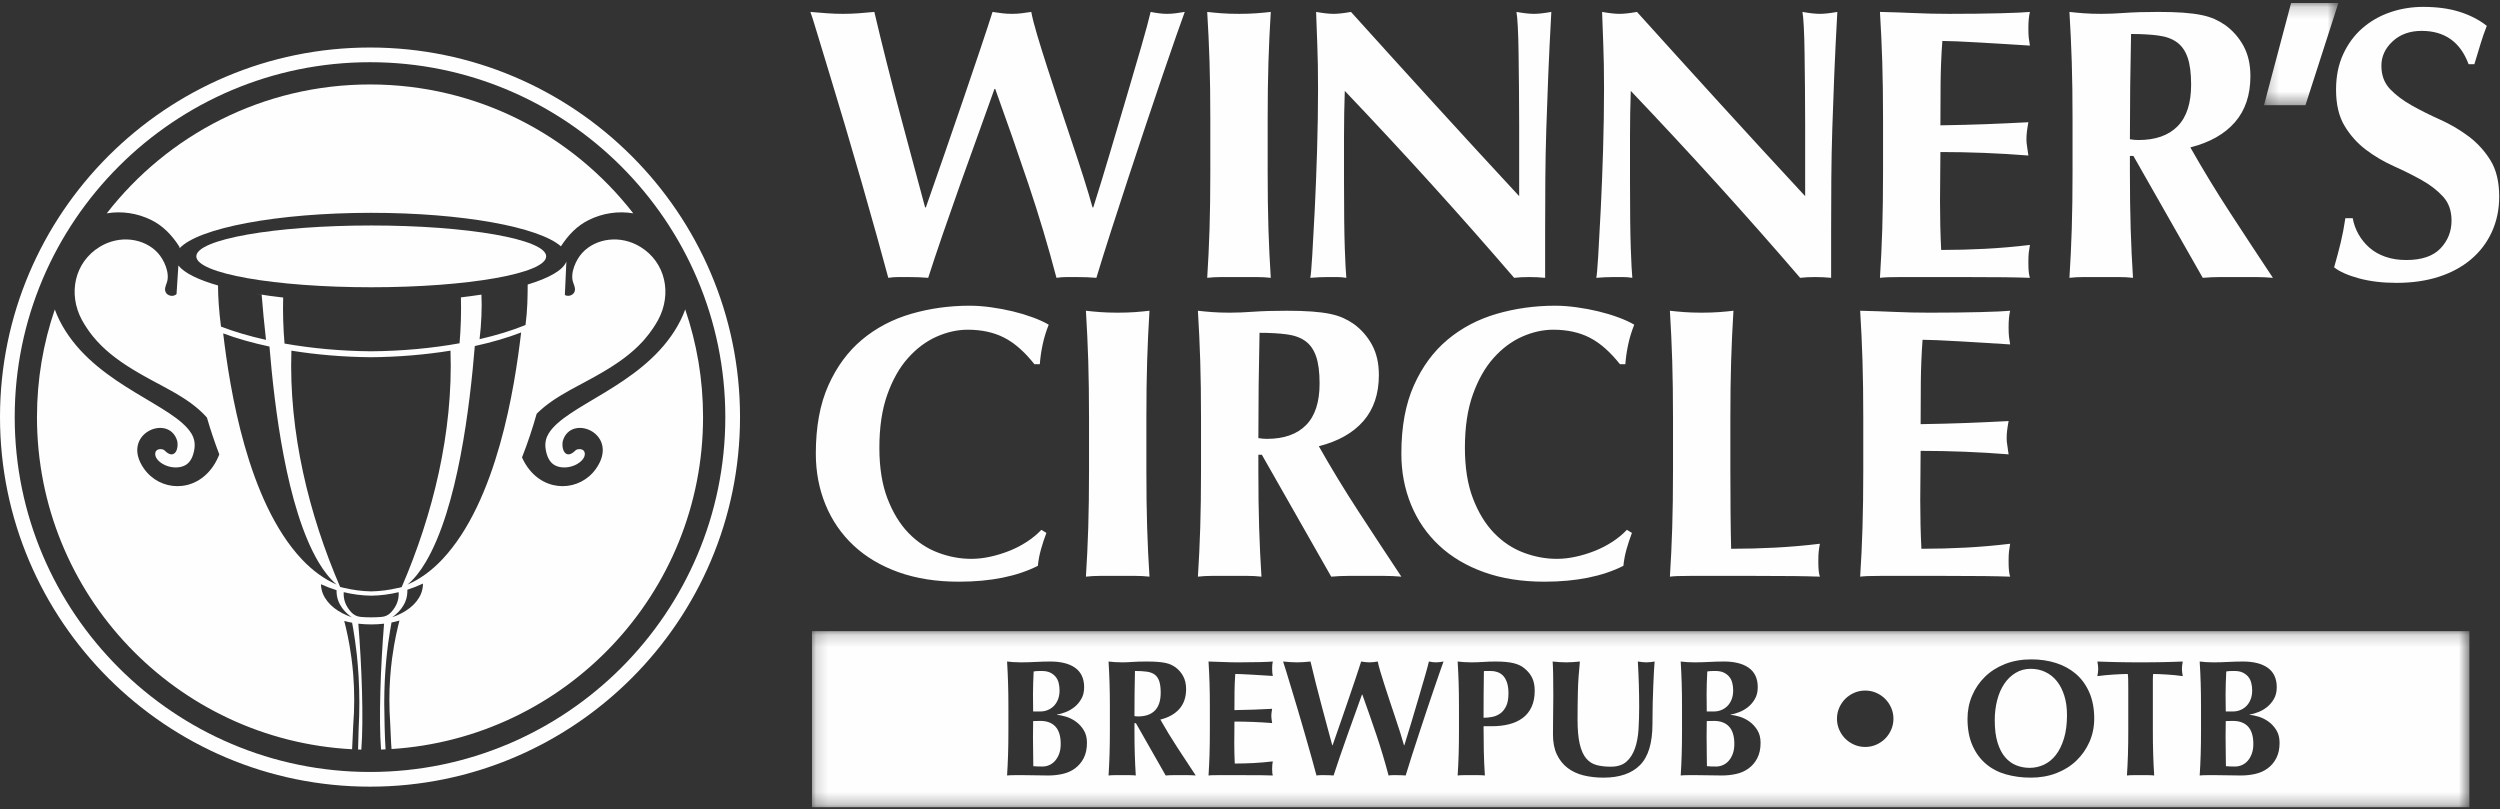 <svg xmlns="http://www.w3.org/2000/svg" xmlns:xlink="http://www.w3.org/1999/xlink" width="207" height="67" viewBox="0 0 207 67">
  <rect x="0" y="0" width="207" height="67" fill="#333333" stroke="none"/>
  <defs>
    <polygon id="white-on-blue-a" points=".15 .173 137.384 .173 137.384 14.75 .15 14.75"/>
    <polygon id="white-on-blue-c" points=".231 .164 6.392 .164 6.392 8.625 .231 8.625"/>
  </defs>
  <g fill="none" fill-rule="evenodd">
    <path fill="#FEFEFE" d="M29.828 25.027C29.692 25.026 29.558 25.023 29.424 25.02 29.558 25.023 29.692 25.026 29.828 25.027M30.731 25.034C30.668 25.034 30.606 25.033 30.544 25.033 30.597 25.033 30.651 25.034 30.705 25.034L30.724 25.034 30.731 25.034zM28.951 25.011C28.797 25.007 28.643 25.002 28.49 24.997 28.643 25.002 28.797 25.007 28.951 25.011M18.6 23.786C18.514 23.763 18.428 23.741 18.344 23.718 18.428 23.741 18.514 23.763 18.6 23.786M20.339 24.172C20.2 24.145 20.063 24.118 19.928 24.091 20.063 24.118 20.2 24.145 20.339 24.172M12.532 18.219C13.483 18.692 14.223 19.439 14.869 20.454L14.862 20.563C16.406 18.883 22.927 17.622 30.739 17.622 38.288 17.622 44.632 18.799 46.443 20.395 47.081 19.411 47.811 18.682 48.743 18.219 49.905 17.642 51.202 17.456 52.435 17.665 47.39 11.172 39.503 6.993 30.637 6.993 21.771 6.993 13.884 11.172 8.839 17.665 10.072 17.456 11.368 17.642 12.532 18.219M20.925 24.278C20.784 24.254 20.644 24.229 20.507 24.203 20.644 24.229 20.784 24.254 20.925 24.278M32.138 62.037L32.011 62.044C32.054 62.042 32.096 62.039 32.138 62.037"/>
    <path fill="#FEFEFE" d="M33.747,48.401 C34.274,47.957 34.783,47.333 35.255,46.531 C37.92,42.02 38.911,33.553 39.314,28.652 C40.725,28.343 42.02,27.965 43.15,27.528 C42.614,32.102 41.16,41.482 36.636,46.302 C35.739,47.259 34.762,47.959 33.747,48.401 M34.852,49.183 C34.465,50.085 33.575,50.726 32.472,51.108 C32.959,50.764 33.337,50.339 33.556,49.829 C33.702,49.489 33.735,49.159 33.731,48.828 C34.169,48.689 34.601,48.519 35.025,48.319 C35.018,48.604 34.976,48.889 34.852,49.183 M27.865,48.866 C27.864,49.183 27.9,49.5 28.042,49.829 C28.259,50.339 28.638,50.764 29.125,51.108 C28.022,50.726 27.133,50.085 26.746,49.183 C26.629,48.908 26.585,48.642 26.574,48.375 C26.998,48.568 27.43,48.732 27.865,48.866 M29.897,51.083 C29.564,51.059 29.288,50.922 29.065,50.673 C28.586,50.137 28.428,49.605 28.459,49.03 C29.209,49.213 29.972,49.311 30.732,49.323 L30.739,49.323 L30.746,49.323 C31.504,49.311 32.262,49.213 33.01,49.032 C33.04,49.606 32.881,50.137 32.404,50.673 C32.181,50.922 31.905,51.059 31.572,51.083 C31.014,51.127 30.454,51.127 29.897,51.083 M33.26,48.612 C33.163,48.639 33.067,48.663 32.97,48.686 L32.968,48.678 C32.232,48.857 31.483,48.952 30.734,48.967 C29.986,48.952 29.239,48.857 28.5,48.678 L28.5,48.683 C28.387,48.657 28.275,48.628 28.163,48.598 C25.582,42.613 23.9,35.796 24.128,29.034 C26.192,29.368 28.429,29.56 30.705,29.578 L30.714,29.578 L30.724,29.578 C33.001,29.56 35.237,29.368 37.302,29.034 C37.53,35.802 35.844,42.624 33.26,48.612 M22.312,28.695 C22.717,33.602 23.708,42.033 26.365,46.531 C26.839,47.333 27.346,47.957 27.874,48.401 C26.861,47.959 25.883,47.259 24.985,46.302 C20.487,41.51 19.024,32.205 18.48,27.605 C19.615,28.029 20.909,28.396 22.312,28.695 M55.842,27.418 C52.914,32.013 46.884,33.541 45.436,35.881 C45.223,36.227 45.096,36.653 45.18,37.188 C45.278,37.812 45.504,38.222 45.822,38.449 C46.438,38.89 47.591,38.75 48.196,38.1 C48.549,37.723 48.503,37.202 47.998,37.189 C47.85,37.184 47.718,37.222 47.629,37.313 C46.872,38.077 46.451,37.272 46.602,36.507 C47.283,34.187 51.378,35.922 49.352,38.806 C48.036,40.68 45.193,40.842 43.666,38.66 C43.667,38.662 43.667,38.664 43.668,38.666 C43.662,38.657 43.656,38.647 43.65,38.638 C43.617,38.59 43.585,38.541 43.554,38.491 C43.53,38.455 43.507,38.419 43.484,38.381 C43.458,38.336 43.432,38.288 43.405,38.241 C43.381,38.197 43.357,38.154 43.334,38.109 C43.31,38.062 43.288,38.014 43.265,37.966 C43.251,37.936 43.236,37.907 43.222,37.877 C43.701,36.666 44.101,35.444 44.436,34.26 C44.458,34.239 44.48,34.218 44.502,34.196 C44.534,34.166 44.565,34.135 44.596,34.105 C44.643,34.061 44.691,34.018 44.739,33.974 C44.772,33.944 44.806,33.914 44.84,33.884 C44.887,33.843 44.934,33.803 44.982,33.763 C45.019,33.733 45.056,33.702 45.093,33.671 C45.139,33.635 45.185,33.599 45.231,33.562 C45.272,33.531 45.313,33.499 45.355,33.467 C45.397,33.435 45.441,33.404 45.484,33.372 C45.531,33.338 45.577,33.304 45.625,33.27 C45.662,33.244 45.701,33.218 45.739,33.191 C45.793,33.154 45.847,33.117 45.902,33.081 C45.932,33.06 45.963,33.04 45.994,33.02 C46.057,32.979 46.121,32.937 46.186,32.896 C46.205,32.884 46.224,32.873 46.243,32.861 C46.32,32.812 46.397,32.764 46.475,32.717 L46.48,32.714 C46.952,32.429 47.446,32.16 47.952,31.89 C48.109,31.806 48.266,31.722 48.423,31.638 L48.482,31.606 C48.616,31.534 48.75,31.461 48.884,31.388 C48.927,31.365 48.969,31.341 49.012,31.317 C49.122,31.257 49.231,31.197 49.34,31.136 C49.395,31.105 49.45,31.073 49.506,31.041 C49.601,30.988 49.696,30.933 49.791,30.878 C49.854,30.842 49.916,30.805 49.978,30.769 C50.064,30.718 50.15,30.666 50.235,30.614 C50.302,30.574 50.368,30.533 50.434,30.492 C50.514,30.442 50.594,30.392 50.673,30.342 C50.742,30.298 50.81,30.253 50.878,30.208 C50.952,30.159 51.027,30.11 51.1,30.06 C51.17,30.012 51.24,29.964 51.309,29.915 C51.379,29.866 51.449,29.816 51.518,29.765 C51.588,29.714 51.658,29.663 51.727,29.611 C51.793,29.56 51.858,29.509 51.923,29.458 C51.993,29.403 52.062,29.348 52.131,29.292 C52.193,29.241 52.254,29.188 52.315,29.136 C52.384,29.077 52.452,29.018 52.52,28.957 C52.578,28.905 52.634,28.851 52.691,28.798 C52.759,28.734 52.827,28.671 52.893,28.605 C52.947,28.552 52.998,28.497 53.05,28.443 C53.117,28.374 53.184,28.306 53.249,28.235 C53.297,28.182 53.342,28.127 53.388,28.074 C53.626,27.801 53.849,27.51 54.057,27.202 C54.21,26.975 54.357,26.741 54.492,26.492 C55.652,24.351 55.129,21.726 53.015,20.436 C51.363,19.43 49.342,19.721 48.222,20.926 C47.692,21.495 47.179,22.618 47.462,23.402 C47.509,23.53 47.564,23.671 47.592,23.807 C47.712,24.369 47.133,24.63 46.77,24.429 C46.811,23.505 46.854,22.581 46.896,21.657 C46.623,22.367 45.474,23.02 43.693,23.559 C43.688,24.576 43.675,25.697 43.512,26.912 C42.4,27.365 41.115,27.759 39.708,28.084 C39.856,26.878 39.92,25.408 39.862,24.393 C39.319,24.477 38.751,24.553 38.164,24.623 C38.198,25.889 38.158,27.158 38.052,28.423 C35.786,28.832 33.287,29.068 30.739,29.087 C28.241,29.069 25.79,28.841 23.559,28.446 C23.452,27.18 23.412,25.909 23.446,24.639 C23.495,24.645 23.547,24.65 23.596,24.656 C22.709,24.556 21.867,24.439 21.081,24.306 C21.273,24.338 21.467,24.37 21.665,24.401 C21.751,25.484 21.868,26.762 22.025,28.141 C20.658,27.837 19.4,27.467 18.298,27.043 C18.133,25.765 18.054,24.604 18.052,23.638 C18.072,23.643 18.093,23.649 18.112,23.654 C16.432,23.179 15.258,22.607 14.77,21.981 L14.617,24.346 C14.279,24.686 13.548,24.432 13.682,23.807 C13.711,23.671 13.766,23.53 13.812,23.402 C14.095,22.618 13.581,21.495 13.053,20.926 C11.932,19.721 9.911,19.43 8.261,20.436 C6.146,21.726 5.623,24.351 6.782,26.492 C6.928,26.761 7.087,27.013 7.254,27.257 C7.315,27.346 7.376,27.434 7.44,27.52 C7.521,27.63 7.604,27.74 7.69,27.845 C7.746,27.915 7.805,27.981 7.864,28.048 C7.918,28.111 7.971,28.175 8.027,28.237 C8.088,28.304 8.151,28.368 8.214,28.433 C8.27,28.491 8.325,28.55 8.383,28.607 C8.447,28.67 8.512,28.731 8.578,28.793 C8.637,28.848 8.696,28.904 8.756,28.959 C8.822,29.018 8.889,29.075 8.956,29.133 C9.019,29.187 9.081,29.24 9.145,29.293 C9.212,29.348 9.281,29.402 9.349,29.456 C9.415,29.508 9.482,29.56 9.549,29.611 C9.617,29.663 9.686,29.714 9.755,29.764 C9.825,29.815 9.896,29.866 9.966,29.916 C10.035,29.964 10.104,30.012 10.173,30.059 C10.247,30.109 10.322,30.159 10.397,30.209 C10.465,30.253 10.533,30.298 10.601,30.342 C10.68,30.392 10.76,30.442 10.84,30.492 C10.906,30.533 10.972,30.574 11.038,30.614 C11.124,30.666 11.211,30.718 11.298,30.769 C11.359,30.806 11.421,30.842 11.482,30.878 C11.578,30.934 11.674,30.988 11.77,31.043 C11.825,31.074 11.879,31.105 11.934,31.136 C12.043,31.197 12.154,31.258 12.264,31.319 C12.306,31.342 12.348,31.365 12.39,31.388 C12.524,31.461 12.659,31.534 12.794,31.607 C12.813,31.617 12.832,31.628 12.851,31.638 C13.008,31.722 13.165,31.806 13.322,31.89 C13.925,32.212 14.511,32.533 15.063,32.88 L15.082,32.892 C15.159,32.941 15.236,32.991 15.312,33.041 C15.329,33.052 15.347,33.063 15.365,33.075 C15.433,33.12 15.5,33.166 15.566,33.213 C15.591,33.23 15.616,33.246 15.64,33.263 C15.701,33.307 15.762,33.351 15.822,33.395 C15.85,33.416 15.879,33.437 15.908,33.458 C15.964,33.501 16.02,33.544 16.075,33.588 C16.106,33.612 16.137,33.636 16.167,33.66 C16.22,33.703 16.273,33.747 16.325,33.791 C16.356,33.817 16.387,33.843 16.418,33.87 C16.469,33.914 16.519,33.959 16.568,34.004 C16.599,34.032 16.629,34.06 16.659,34.088 C16.709,34.134 16.757,34.181 16.805,34.229 C16.834,34.258 16.863,34.287 16.892,34.316 C16.94,34.365 16.986,34.415 17.033,34.465 C17.06,34.494 17.087,34.524 17.115,34.554 C17.121,34.561 17.127,34.567 17.133,34.574 C17.425,35.576 17.764,36.602 18.158,37.624 C18.129,37.697 18.1,37.769 18.069,37.839 C18.057,37.865 18.045,37.891 18.033,37.917 C18.001,37.987 17.968,38.056 17.934,38.122 C17.918,38.152 17.902,38.181 17.886,38.21 C17.853,38.272 17.819,38.333 17.784,38.392 C17.768,38.418 17.751,38.444 17.734,38.47 C17.697,38.53 17.658,38.59 17.619,38.647 C17.614,38.653 17.61,38.66 17.606,38.666 C17.607,38.665 17.607,38.663 17.608,38.662 C16.079,40.842 13.239,40.68 11.922,38.806 C9.897,35.922 13.991,34.187 14.673,36.507 C14.823,37.272 14.402,38.077 13.645,37.313 C13.555,37.222 13.425,37.184 13.276,37.189 C12.771,37.202 12.726,37.723 13.078,38.1 C13.684,38.75 14.836,38.89 15.452,38.449 C15.77,38.222 15.995,37.812 16.094,37.188 C16.178,36.653 16.051,36.227 15.838,35.881 C14.39,33.541 8.36,32.013 5.433,27.418 C5.067,26.844 4.762,26.243 4.538,25.622 C3.581,28.418 3.061,31.416 3.061,34.535 C3.061,49.25 14.614,61.269 29.154,62.038 C29.186,61.651 29.221,60.381 29.244,60.096 C29.358,58.658 29.358,57.231 29.244,55.817 C29.206,55.354 29.156,54.893 29.094,54.433 C29.05,54.109 29.001,53.785 28.945,53.462 C28.898,53.199 28.849,52.936 28.795,52.675 C28.748,52.447 28.698,52.219 28.645,51.993 C28.6,51.799 28.552,51.605 28.503,51.413 C28.715,51.472 28.933,51.522 29.154,51.561 C29.186,51.724 29.216,51.887 29.243,52.049 C29.299,52.367 29.349,52.686 29.393,53.008 C29.45,53.399 29.499,53.794 29.543,54.191 C29.608,54.802 29.659,55.422 29.694,56.045 C29.774,57.468 29.774,58.918 29.694,60.379 C29.683,60.576 29.663,61.775 29.649,62.059 C29.739,62.062 29.828,62.067 29.918,62.069 C30.115,59.55 29.955,55.184 29.669,51.641 C30.371,51.722 31.099,51.722 31.8,51.641 C31.514,55.18 31.354,59.545 31.55,62.062 C31.675,62.058 31.8,62.053 31.924,62.048 C31.861,61.151 31.819,59.189 31.816,58.302 L31.816,58.084 C31.82,56.932 31.874,55.793 31.98,54.673 C32.025,54.194 32.08,53.719 32.142,53.248 C32.191,52.888 32.246,52.53 32.306,52.176 C32.342,51.963 32.38,51.752 32.418,51.541 C32.643,51.497 32.862,51.444 33.075,51.383 C33.033,51.541 32.995,51.7 32.956,51.859 C32.898,52.101 32.844,52.342 32.793,52.584 C32.734,52.863 32.682,53.143 32.632,53.423 C32.57,53.779 32.514,54.135 32.467,54.493 C32.397,55.021 32.344,55.552 32.306,56.084 C32.218,57.321 32.218,58.569 32.306,59.823 C32.333,60.206 32.377,61.633 32.419,62.02 C46.818,61.102 58.213,49.149 58.213,34.535 C58.213,31.416 57.693,28.418 56.736,25.622 C56.512,26.243 56.207,26.844 55.842,27.418"/>
    <path fill="#FEFEFE" d="M26.465 24.903C25.844 24.864 25.239 24.817 24.65 24.763 25.239 24.817 25.844 24.864 26.465 24.903M28.093 24.984C27.93 24.978 27.766 24.971 27.604 24.964 27.766 24.971 27.93 24.978 28.093 24.984M27.259 24.947C27.087 24.939 26.916 24.93 26.746 24.92 26.916 24.93 27.087 24.939 27.259 24.947"/>
    <path fill="#FEFEFE" d="M30.637,63.919 C14.415,63.919 1.218,50.738 1.218,34.535 C1.218,18.333 14.415,5.151 30.637,5.151 C46.859,5.151 60.056,18.333 60.056,34.535 C60.056,50.738 46.859,63.919 30.637,63.919 M30.637,3.935 C13.744,3.935 0,17.662 0,34.535 C0,51.408 13.744,65.135 30.637,65.135 C47.53,65.135 61.274,51.408 61.274,34.535 C61.274,17.662 47.53,3.935 30.637,3.935"/>
    <path fill="#FEFEFE" d="M19.275 23.95C19.444 23.989 19.617 24.026 19.793 24.063 19.617 24.026 19.444 23.989 19.275 23.95M23.958 24.694C24.102 24.71 24.245 24.725 24.391 24.739 24.245 24.725 24.102 24.71 23.958 24.694M32.703 25.006C32.705 25.006 32.707 25.006 32.708 25.006 32.707 25.006 32.705 25.006 32.703 25.006M18.795 23.835C18.929 23.869 19.067 23.902 19.207 23.934 19.067 23.902 18.929 23.869 18.795 23.835M31.704 25.026C31.727 25.026 31.75 25.026 31.773 25.026 31.75 25.026 31.727 25.026 31.704 25.026M30.739 18.67C22.74 18.67 16.255 19.815 16.255 21.227 16.255 22.639 22.74 23.785 30.739 23.785 38.739 23.785 45.223 22.639 45.223 21.227 45.223 19.815 38.739 18.67 30.739 18.67M85.545 58.908L86.164 58.908C86.356 58.908 86.546 58.872 86.734 58.798 86.922 58.725 87.09 58.618 87.236 58.476 87.383 58.334 87.502 58.153 87.594 57.933 87.685 57.713 87.731 57.457 87.731 57.164 87.731 56.944 87.706 56.736 87.656 56.539 87.605 56.342 87.52 56.173 87.401 56.031 87.282 55.889 87.131 55.774 86.948 55.687 86.764 55.601 86.535 55.557 86.26 55.557 86.058 55.557 85.918 55.559 85.841 55.564 85.763 55.569 85.678 55.58 85.586 55.598 85.568 55.937 85.554 56.28 85.545 56.628 85.536 56.976 85.531 57.269 85.531 57.507 85.531 57.754 85.533 57.99 85.538 58.215 85.542 58.439 85.545 58.67 85.545 58.908M85.545 62.383C85.545 62.603 85.547 62.804 85.552 62.987 85.556 63.17 85.559 63.322 85.559 63.44 85.687 63.45 85.806 63.457 85.916 63.461 86.026 63.466 86.159 63.468 86.315 63.468 86.517 63.468 86.709 63.427 86.893 63.344 87.076 63.262 87.236 63.141 87.374 62.98 87.511 62.82 87.621 62.626 87.704 62.397 87.786 62.168 87.827 61.902 87.827 61.6 87.827 60.959 87.683 60.481 87.394 60.165 87.106 59.849 86.686 59.691 86.136 59.691 86.008 59.691 85.898 59.693 85.806 59.698 85.714 59.702 85.627 59.705 85.545 59.705 85.545 59.897 85.542 60.096 85.538 60.302 85.533 60.508 85.531 60.753 85.531 61.037 85.531 61.257 85.533 61.481 85.538 61.71 85.542 61.939 85.545 62.163 85.545 62.383M94.236 59.32C94.841 59.32 95.304 59.158 95.625 58.833 95.945 58.508 96.106 58.015 96.106 57.356 96.106 56.953 96.065 56.633 95.982 56.395 95.899 56.157 95.774 55.976 95.604 55.852 95.434 55.728 95.214 55.648 94.944 55.612 94.673 55.575 94.35 55.557 93.974 55.557 93.947 56.802 93.933 58.047 93.933 59.293 93.988 59.302 94.041 59.309 94.091 59.313 94.142 59.318 94.19 59.32 94.236 59.32M184.293 62.383C184.293 62.603 184.295 62.804 184.3 62.987 184.305 63.17 184.307 63.322 184.307 63.44 184.435 63.45 184.554 63.457 184.664 63.461 184.774 63.466 184.907 63.468 185.063 63.468 185.265 63.468 185.457 63.427 185.641 63.344 185.824 63.262 185.985 63.141 186.122 62.98 186.26 62.82 186.37 62.626 186.452 62.397 186.535 62.168 186.576 61.902 186.576 61.6 186.576 60.959 186.431 60.481 186.143 60.165 185.854 59.849 185.435 59.691 184.884 59.691 184.756 59.691 184.646 59.693 184.554 59.698 184.463 59.702 184.376 59.705 184.293 59.705 184.293 59.897 184.291 60.096 184.286 60.302 184.282 60.508 184.279 60.753 184.279 61.037 184.279 61.257 184.282 61.481 184.286 61.71 184.291 61.939 184.293 62.163 184.293 62.383M184.293 58.908L184.912 58.908C185.105 58.908 185.295 58.872 185.483 58.798 185.671 58.725 185.838 58.618 185.985 58.476 186.131 58.334 186.25 58.153 186.342 57.933 186.434 57.713 186.48 57.457 186.48 57.164 186.48 56.944 186.455 56.736 186.404 56.539 186.353 56.342 186.269 56.173 186.15 56.031 186.03 55.889 185.879 55.774 185.696 55.687 185.512 55.601 185.283 55.557 185.008 55.557 184.807 55.557 184.667 55.559 184.589 55.564 184.511 55.569 184.426 55.58 184.334 55.598 184.316 55.937 184.302 56.28 184.293 56.628 184.284 56.976 184.279 57.269 184.279 57.507 184.279 57.754 184.282 57.99 184.286 58.215 184.291 58.439 184.293 58.67 184.293 58.908M124.214 59.08C124.415 58.938 124.58 58.734 124.709 58.469 124.837 58.203 124.901 57.85 124.901 57.411 124.901 57.063 124.862 56.77 124.784 56.532 124.706 56.294 124.601 56.104 124.468 55.962 124.335 55.82 124.179 55.717 124.001 55.653 123.822 55.589 123.636 55.557 123.444 55.557L123.127 55.557 122.99 55.557C122.944 55.557 122.903 55.561 122.866 55.57 122.857 56.23 122.85 56.878 122.845 57.514 122.841 58.15 122.839 58.789 122.839 59.43 123.068 59.43 123.304 59.407 123.547 59.361 123.79 59.315 124.012 59.222 124.214 59.08M141.32 58.908L141.939 58.908C142.132 58.908 142.322 58.872 142.51 58.798 142.698 58.725 142.865 58.618 143.012 58.476 143.159 58.334 143.277 58.153 143.37 57.933 143.461 57.713 143.507 57.457 143.507 57.164 143.507 56.944 143.482 56.736 143.431 56.539 143.381 56.342 143.296 56.173 143.177 56.031 143.057 55.889 142.906 55.774 142.723 55.687 142.54 55.601 142.311 55.557 142.035 55.557 141.834 55.557 141.694 55.559 141.616 55.564 141.538 55.569 141.453 55.58 141.362 55.598 141.343 55.937 141.329 56.28 141.32 56.628 141.311 56.976 141.307 57.269 141.307 57.507 141.307 57.754 141.309 57.99 141.314 58.215 141.318 58.439 141.32 58.67 141.32 58.908M166.032 62.706C166.297 63.013 166.604 63.234 166.953 63.372 167.301 63.509 167.668 63.578 168.053 63.578 168.466 63.578 168.86 63.491 169.236 63.317 169.611 63.143 169.939 62.877 170.219 62.52 170.498 62.163 170.723 61.71 170.893 61.16 171.062 60.611 171.147 59.961 171.147 59.21 171.147 58.615 171.074 58.082 170.927 57.61 170.78 57.138 170.576 56.738 170.315 56.408 170.054 56.079 169.738 55.825 169.366 55.646 168.995 55.467 168.589 55.378 168.149 55.378 167.682 55.378 167.262 55.49 166.891 55.715 166.52 55.939 166.206 56.243 165.949 56.628 165.692 57.013 165.497 57.464 165.365 57.981 165.232 58.498 165.165 59.05 165.165 59.636 165.165 60.369 165.243 60.987 165.399 61.49 165.555 61.994 165.766 62.399 166.032 62.706M141.32 62.383C141.32 62.603 141.323 62.804 141.327 62.987 141.332 63.17 141.334 63.322 141.334 63.44 141.462 63.45 141.582 63.457 141.692 63.461 141.802 63.466 141.935 63.468 142.091 63.468 142.292 63.468 142.485 63.427 142.668 63.344 142.851 63.262 143.012 63.141 143.15 62.98 143.287 62.82 143.397 62.626 143.479 62.397 143.562 62.168 143.603 61.902 143.603 61.6 143.603 60.959 143.459 60.481 143.17 60.165 142.881 59.849 142.462 59.691 141.912 59.691 141.783 59.691 141.673 59.693 141.582 59.698 141.49 59.702 141.403 59.705 141.32 59.705 141.32 59.897 141.318 60.096 141.314 60.302 141.309 60.508 141.307 60.753 141.307 61.037 141.307 61.257 141.309 61.481 141.314 61.71 141.318 61.939 141.32 62.163 141.32 62.383"/>
    <g transform="translate(67.081 52.086)">
      <mask id="white-on-blue-b" fill="#fff">
        <use xlink:href="#white-on-blue-a"/>
      </mask>
      <path fill="#FEFEFE" d="M16.387,4.467 C16.369,3.876 16.341,3.284 16.305,2.688 C16.461,2.707 16.63,2.722 16.814,2.736 C16.997,2.75 17.203,2.757 17.433,2.757 C17.826,2.757 18.239,2.745 18.67,2.722 C19.101,2.7 19.514,2.688 19.908,2.688 C20.32,2.688 20.696,2.729 21.035,2.812 C21.375,2.894 21.668,3.02 21.915,3.19 C22.163,3.359 22.353,3.579 22.486,3.849 C22.619,4.119 22.686,4.442 22.686,4.817 C22.686,5.193 22.608,5.515 22.452,5.785 C22.296,6.055 22.106,6.28 21.881,6.458 C21.656,6.637 21.414,6.777 21.152,6.877 C20.891,6.978 20.655,7.047 20.444,7.083 L20.444,7.111 C20.655,7.12 20.902,7.168 21.187,7.255 C21.471,7.342 21.741,7.477 21.998,7.66 C22.254,7.843 22.473,8.079 22.651,8.368 C22.83,8.656 22.919,9.006 22.919,9.418 C22.919,9.913 22.83,10.334 22.651,10.682 C22.473,11.03 22.234,11.314 21.936,11.533 C21.638,11.753 21.297,11.907 20.911,11.993 C20.526,12.081 20.128,12.124 19.715,12.124 C19.349,12.124 19.007,12.119 18.691,12.11 C18.374,12.101 18.042,12.097 17.694,12.097 L16.931,12.097 C16.669,12.097 16.461,12.106 16.305,12.124 C16.341,11.556 16.369,10.977 16.387,10.387 C16.406,9.796 16.415,9.121 16.415,8.361 L16.415,6.493 C16.415,5.733 16.406,5.057 16.387,4.467 Z M24.789,4.467 C24.771,3.876 24.743,3.284 24.707,2.688 C24.862,2.707 25.032,2.722 25.216,2.736 C25.399,2.75 25.605,2.757 25.834,2.757 C26.082,2.757 26.364,2.745 26.68,2.722 C26.997,2.7 27.388,2.688 27.856,2.688 C28.204,2.688 28.502,2.697 28.75,2.716 C28.997,2.734 29.21,2.762 29.389,2.798 C29.568,2.835 29.724,2.883 29.857,2.942 C29.99,3.002 30.116,3.073 30.235,3.155 C30.51,3.357 30.728,3.606 30.888,3.904 C31.048,4.201 31.129,4.556 31.129,4.968 C31.129,5.637 30.945,6.181 30.579,6.603 C30.212,7.024 29.685,7.322 28.997,7.495 C29.438,8.274 29.909,9.05 30.414,9.823 C30.918,10.597 31.422,11.364 31.926,12.124 C31.715,12.106 31.509,12.097 31.308,12.097 L30.689,12.097 L30.063,12.097 C29.857,12.097 29.648,12.106 29.438,12.124 L26.976,7.797 L26.852,7.797 L26.852,8.361 C26.852,9.121 26.861,9.796 26.88,10.387 C26.898,10.977 26.925,11.556 26.962,12.124 C26.806,12.106 26.636,12.097 26.453,12.097 L25.834,12.097 L25.216,12.097 C25.032,12.097 24.862,12.106 24.707,12.124 C24.743,11.556 24.771,10.977 24.789,10.387 C24.808,9.796 24.817,9.121 24.817,8.361 L24.817,6.493 C24.817,5.733 24.808,5.057 24.789,4.467 Z M33.068,4.467 C33.049,3.876 33.022,3.284 32.985,2.688 C33.398,2.697 33.806,2.711 34.209,2.729 C34.612,2.748 35.02,2.757 35.433,2.757 C36.111,2.757 36.714,2.75 37.241,2.736 C37.768,2.722 38.123,2.707 38.307,2.688 C38.27,2.835 38.252,3.027 38.252,3.265 C38.252,3.412 38.256,3.526 38.266,3.608 C38.274,3.691 38.288,3.783 38.307,3.883 C38.041,3.865 37.75,3.847 37.434,3.828 C37.117,3.81 36.81,3.792 36.512,3.773 C36.214,3.755 35.946,3.741 35.708,3.732 C35.469,3.723 35.3,3.718 35.199,3.718 C35.162,4.222 35.142,4.721 35.137,5.215 C35.133,5.71 35.13,6.209 35.13,6.712 C35.726,6.703 36.265,6.69 36.746,6.671 C37.227,6.653 37.73,6.63 38.252,6.603 C38.224,6.758 38.206,6.877 38.197,6.96 C38.188,7.042 38.183,7.129 38.183,7.221 C38.183,7.294 38.19,7.37 38.204,7.447 C38.218,7.525 38.233,7.638 38.252,7.784 C37.207,7.701 36.166,7.66 35.13,7.66 C35.13,7.953 35.128,8.246 35.124,8.539 C35.119,8.832 35.117,9.125 35.117,9.418 C35.117,10.014 35.13,10.586 35.158,11.135 C35.68,11.135 36.203,11.121 36.726,11.094 C37.248,11.066 37.775,11.021 38.307,10.957 C38.288,11.057 38.274,11.149 38.266,11.231 C38.256,11.314 38.252,11.428 38.252,11.575 C38.252,11.721 38.256,11.836 38.266,11.918 C38.274,12 38.288,12.069 38.307,12.124 C38.059,12.115 37.754,12.108 37.392,12.103 C37.03,12.099 36.533,12.097 35.9,12.097 L34.539,12.097 L33.721,12.097 C33.514,12.097 33.358,12.099 33.253,12.103 C33.148,12.108 33.058,12.115 32.985,12.124 C33.022,11.556 33.049,10.977 33.068,10.387 C33.086,9.796 33.095,9.121 33.095,8.361 L33.095,6.493 C33.095,5.733 33.086,5.057 33.068,4.467 Z M39.751,2.736 C39.943,2.75 40.131,2.757 40.315,2.757 C40.498,2.757 40.683,2.75 40.872,2.736 C41.059,2.722 41.245,2.707 41.428,2.688 C41.566,3.274 41.713,3.876 41.869,4.494 C42.024,5.112 42.182,5.722 42.343,6.321 C42.503,6.921 42.659,7.502 42.81,8.065 C42.962,8.628 43.102,9.148 43.23,9.624 L43.257,9.624 C43.459,9.047 43.677,8.422 43.91,7.749 C44.145,7.076 44.371,6.417 44.591,5.772 C44.811,5.126 45.013,4.531 45.197,3.986 C45.38,3.441 45.522,3.009 45.623,2.688 C45.742,2.707 45.856,2.722 45.966,2.736 C46.076,2.75 46.191,2.757 46.31,2.757 C46.429,2.757 46.544,2.75 46.654,2.736 C46.764,2.722 46.878,2.707 46.998,2.688 C47.034,2.89 47.103,3.16 47.204,3.499 C47.305,3.837 47.422,4.213 47.555,4.625 C47.688,5.037 47.83,5.472 47.981,5.93 C48.132,6.388 48.284,6.841 48.435,7.289 C48.586,7.738 48.726,8.164 48.854,8.567 C48.983,8.97 49.088,9.322 49.171,9.624 L49.198,9.624 C49.381,9.047 49.576,8.411 49.783,7.715 C49.989,7.019 50.188,6.346 50.381,5.696 C50.573,5.046 50.747,4.451 50.903,3.91 C51.059,3.37 51.169,2.963 51.233,2.688 C51.462,2.734 51.655,2.757 51.811,2.757 C51.912,2.757 52.015,2.75 52.12,2.736 C52.226,2.722 52.333,2.707 52.443,2.688 C52.379,2.862 52.278,3.146 52.141,3.54 C52.003,3.933 51.843,4.398 51.66,4.934 C51.476,5.47 51.279,6.053 51.068,6.685 C50.857,7.317 50.646,7.953 50.436,8.594 C50.225,9.235 50.021,9.862 49.824,10.476 C49.626,11.089 49.454,11.639 49.308,12.124 C49.097,12.106 48.863,12.097 48.607,12.097 L48.249,12.097 C48.13,12.097 48.011,12.106 47.892,12.124 C47.598,11.007 47.266,9.897 46.895,8.793 C46.523,7.69 46.131,6.566 45.719,5.421 L45.691,5.421 C45.526,5.888 45.338,6.413 45.127,6.994 C44.917,7.576 44.703,8.168 44.488,8.773 C44.273,9.377 44.064,9.972 43.863,10.558 C43.661,11.144 43.486,11.666 43.34,12.124 C43.129,12.106 42.895,12.097 42.639,12.097 L42.281,12.097 C42.162,12.097 42.042,12.106 41.924,12.124 C41.822,11.749 41.69,11.264 41.525,10.668 C41.36,10.073 41.181,9.441 40.988,8.773 C40.796,8.104 40.599,7.429 40.397,6.747 C40.195,6.065 40.007,5.44 39.833,4.872 C39.659,4.304 39.512,3.821 39.393,3.423 C39.274,3.025 39.196,2.78 39.159,2.688 C39.361,2.707 39.558,2.722 39.751,2.736 Z M53.695,4.467 C53.677,3.876 53.649,3.284 53.612,2.688 C53.768,2.707 53.938,2.722 54.121,2.736 C54.304,2.75 54.511,2.757 54.74,2.757 C55.061,2.757 55.393,2.745 55.737,2.722 C56.081,2.7 56.418,2.688 56.747,2.688 C57.399,2.688 57.907,2.736 58.274,2.832 C58.641,2.929 58.929,3.068 59.14,3.251 C59.434,3.49 59.649,3.755 59.787,4.048 C59.924,4.341 59.993,4.693 59.993,5.106 C59.993,5.628 59.906,6.076 59.732,6.451 C59.557,6.827 59.312,7.131 58.996,7.365 C58.68,7.598 58.306,7.77 57.875,7.88 C57.444,7.99 56.972,8.045 56.459,8.045 L55.758,8.045 C55.758,8.732 55.764,9.416 55.778,10.098 C55.792,10.78 55.822,11.456 55.867,12.124 C55.711,12.106 55.542,12.097 55.359,12.097 L54.74,12.097 L54.121,12.097 C53.938,12.097 53.768,12.106 53.612,12.124 C53.649,11.556 53.677,10.977 53.695,10.387 C53.713,9.796 53.722,9.121 53.722,8.361 L53.722,6.493 C53.722,5.733 53.713,5.057 53.695,4.467 Z M62.042,2.736 C62.234,2.75 62.422,2.757 62.606,2.757 C62.789,2.757 62.977,2.75 63.169,2.736 C63.362,2.722 63.55,2.707 63.733,2.688 C63.642,3.576 63.586,4.403 63.568,5.167 C63.55,5.932 63.541,6.708 63.541,7.495 C63.541,8.329 63.6,9.002 63.72,9.514 C63.839,10.027 64.015,10.423 64.249,10.702 C64.483,10.982 64.769,11.167 65.108,11.259 C65.447,11.35 65.842,11.396 66.291,11.396 C66.841,11.396 67.272,11.259 67.584,10.984 C67.895,10.709 68.131,10.343 68.292,9.885 C68.452,9.428 68.551,8.903 68.588,8.313 C68.624,7.722 68.643,7.106 68.643,6.465 C68.643,5.833 68.633,5.204 68.615,4.577 C68.597,3.95 68.569,3.32 68.532,2.688 C68.661,2.707 68.785,2.722 68.904,2.736 C69.023,2.75 69.133,2.757 69.234,2.757 C69.353,2.757 69.468,2.75 69.578,2.736 C69.688,2.722 69.802,2.707 69.921,2.688 C69.903,2.89 69.885,3.16 69.866,3.499 C69.848,3.837 69.83,4.229 69.812,4.673 C69.793,5.117 69.777,5.607 69.763,6.142 C69.749,6.678 69.743,7.244 69.743,7.839 C69.743,9.432 69.399,10.574 68.711,11.265 C68.024,11.957 67.015,12.303 65.686,12.303 C65.099,12.303 64.551,12.241 64.043,12.117 C63.534,11.993 63.091,11.787 62.716,11.499 C62.34,11.211 62.044,10.84 61.829,10.387 C61.613,9.933 61.505,9.382 61.505,8.732 C61.505,8.365 61.508,8.038 61.512,7.749 C61.517,7.461 61.519,7.193 61.519,6.946 C61.519,6.699 61.521,6.461 61.526,6.232 C61.531,6.003 61.533,5.765 61.533,5.518 C61.533,4.776 61.528,4.176 61.519,3.718 C61.51,3.261 61.496,2.917 61.478,2.688 C61.661,2.707 61.849,2.722 62.042,2.736 Z M72.163,4.467 C72.145,3.876 72.117,3.284 72.081,2.688 C72.236,2.707 72.406,2.722 72.589,2.736 C72.773,2.75 72.979,2.757 73.208,2.757 C73.602,2.757 74.015,2.745 74.446,2.722 C74.877,2.7 75.289,2.688 75.683,2.688 C76.096,2.688 76.472,2.729 76.811,2.812 C77.15,2.894 77.443,3.02 77.691,3.19 C77.939,3.359 78.129,3.579 78.262,3.849 C78.395,4.119 78.461,4.442 78.461,4.817 C78.461,5.193 78.383,5.515 78.227,5.785 C78.071,6.055 77.881,6.28 77.656,6.458 C77.432,6.637 77.189,6.777 76.928,6.877 C76.667,6.978 76.431,7.047 76.22,7.083 L76.22,7.111 C76.431,7.12 76.678,7.168 76.962,7.255 C77.246,7.342 77.517,7.477 77.774,7.66 C78.03,7.843 78.248,8.079 78.427,8.368 C78.605,8.656 78.695,9.006 78.695,9.418 C78.695,9.913 78.605,10.334 78.427,10.682 C78.248,11.03 78.009,11.314 77.712,11.533 C77.414,11.753 77.072,11.907 76.687,11.993 C76.302,12.081 75.903,12.124 75.491,12.124 C75.124,12.124 74.783,12.119 74.466,12.11 C74.15,12.101 73.818,12.097 73.469,12.097 L72.706,12.097 C72.445,12.097 72.236,12.106 72.081,12.124 C72.117,11.556 72.145,10.977 72.163,10.387 C72.181,9.796 72.19,9.121 72.19,8.361 L72.19,6.493 C72.19,5.733 72.181,5.057 72.163,4.467 Z M85.206,6.52 C85.33,6.236 85.497,5.989 85.708,5.778 C85.919,5.568 86.166,5.401 86.45,5.277 C86.734,5.154 87.037,5.092 87.358,5.092 C87.679,5.092 87.981,5.154 88.266,5.277 C88.55,5.401 88.797,5.568 89.008,5.778 C89.219,5.989 89.386,6.236 89.51,6.52 C89.634,6.804 89.696,7.106 89.696,7.427 C89.696,7.747 89.634,8.049 89.51,8.333 C89.386,8.617 89.219,8.864 89.008,9.075 C88.797,9.285 88.55,9.452 88.266,9.576 C87.981,9.7 87.679,9.762 87.358,9.762 C87.037,9.762 86.734,9.7 86.45,9.576 C86.166,9.452 85.919,9.285 85.708,9.075 C85.497,8.864 85.33,8.617 85.206,8.333 C85.082,8.049 85.02,7.747 85.02,7.427 C85.02,7.106 85.082,6.804 85.206,6.52 Z M96.207,5.518 C96.459,4.922 96.814,4.4 97.273,3.952 C97.731,3.503 98.286,3.151 98.937,2.894 C99.587,2.638 100.312,2.51 101.11,2.51 C101.843,2.51 102.526,2.61 103.158,2.812 C103.791,3.013 104.341,3.316 104.809,3.718 C105.276,4.121 105.645,4.632 105.916,5.25 C106.186,5.868 106.321,6.589 106.321,7.413 C106.321,8.1 106.19,8.741 105.929,9.336 C105.668,9.931 105.306,10.451 104.843,10.895 C104.38,11.339 103.828,11.684 103.186,11.932 C102.544,12.179 101.838,12.303 101.068,12.303 C100.344,12.303 99.663,12.213 99.026,12.035 C98.389,11.856 97.834,11.568 97.362,11.17 C96.89,10.771 96.517,10.263 96.241,9.645 C95.967,9.027 95.829,8.287 95.829,7.427 C95.829,6.749 95.955,6.113 96.207,5.518 Z M106.63,2.99 C106.617,2.89 106.601,2.789 106.582,2.688 C106.894,2.697 107.176,2.707 107.428,2.716 C107.68,2.725 107.937,2.732 108.198,2.736 C108.46,2.741 108.744,2.745 109.051,2.75 C109.358,2.755 109.727,2.757 110.158,2.757 C110.589,2.757 110.957,2.755 111.265,2.75 C111.572,2.745 111.854,2.741 112.111,2.736 C112.367,2.732 112.617,2.725 112.86,2.716 C113.103,2.707 113.366,2.697 113.651,2.688 C113.632,2.789 113.616,2.89 113.603,2.99 C113.589,3.091 113.582,3.192 113.582,3.293 C113.582,3.393 113.589,3.494 113.603,3.595 C113.616,3.696 113.632,3.796 113.651,3.897 C113.467,3.869 113.261,3.844 113.032,3.821 C112.802,3.798 112.576,3.78 112.351,3.766 C112.126,3.753 111.913,3.741 111.712,3.732 C111.51,3.723 111.341,3.718 111.203,3.718 C111.194,3.764 111.187,3.828 111.182,3.91 C111.177,3.993 111.175,4.089 111.175,4.199 L111.175,4.927 L111.175,8.361 C111.175,9.121 111.184,9.796 111.203,10.387 C111.221,10.977 111.249,11.556 111.286,12.124 C111.129,12.106 110.96,12.097 110.777,12.097 L110.158,12.097 L109.539,12.097 C109.356,12.097 109.186,12.106 109.03,12.124 C109.067,11.556 109.094,10.977 109.113,10.387 C109.131,9.796 109.14,9.121 109.14,8.361 L109.14,4.927 C109.14,4.661 109.138,4.419 109.133,4.199 C109.129,3.979 109.117,3.819 109.099,3.718 C108.962,3.718 108.792,3.723 108.59,3.732 C108.389,3.741 108.173,3.753 107.944,3.766 C107.715,3.78 107.481,3.798 107.242,3.821 C107.004,3.844 106.784,3.869 106.582,3.897 C106.601,3.796 106.617,3.696 106.63,3.595 C106.644,3.494 106.651,3.393 106.651,3.293 C106.651,3.192 106.644,3.091 106.63,2.99 Z M115.136,4.467 C115.117,3.876 115.09,3.284 115.053,2.688 C115.209,2.707 115.379,2.722 115.562,2.736 C115.745,2.75 115.951,2.757 116.181,2.757 C116.575,2.757 116.987,2.745 117.419,2.722 C117.849,2.7 118.262,2.688 118.656,2.688 C119.069,2.688 119.444,2.729 119.784,2.812 C120.123,2.894 120.416,3.02 120.664,3.19 C120.911,3.359 121.102,3.579 121.235,3.849 C121.367,4.119 121.434,4.442 121.434,4.817 C121.434,5.193 121.356,5.515 121.2,5.785 C121.044,6.055 120.854,6.28 120.629,6.458 C120.405,6.637 120.162,6.777 119.901,6.877 C119.639,6.978 119.403,7.047 119.192,7.083 L119.192,7.111 C119.403,7.12 119.651,7.168 119.935,7.255 C120.219,7.342 120.489,7.477 120.747,7.66 C121.003,7.843 121.221,8.079 121.4,8.368 C121.578,8.656 121.668,9.006 121.668,9.418 C121.668,9.913 121.578,10.334 121.4,10.682 C121.221,11.03 120.982,11.314 120.684,11.533 C120.386,11.753 120.045,11.907 119.66,11.993 C119.275,12.081 118.876,12.124 118.464,12.124 C118.097,12.124 117.755,12.119 117.439,12.11 C117.123,12.101 116.791,12.097 116.442,12.097 L115.679,12.097 C115.418,12.097 115.209,12.106 115.053,12.124 C115.09,11.556 115.117,10.977 115.136,10.387 C115.154,9.796 115.163,9.121 115.163,8.361 L115.163,6.493 C115.163,5.733 115.154,5.057 115.136,4.467 Z M0.15,14.75 L137.384,14.75 L137.384,0.173 L0.15,0.173 L0.15,14.75 Z" mask="url(#white-on-blue-b)"/>
    </g>
    <path fill="#FEFEFE" d="M75.187 29.64C75.892 28.85 76.679 28.262 77.545 27.877 78.411 27.493 79.272 27.3 80.128 27.3 81.283 27.3 82.288 27.52 83.144 27.957 83.999 28.395 84.834 29.127 85.647 30.153L86.096 30.153C86.139 29.597 86.219 29.047 86.337 28.502 86.454 27.957 86.62 27.418 86.834 26.884 86.47 26.67 86.027 26.467 85.502 26.275 84.978 26.083 84.428 25.917 83.85 25.778 83.273 25.639 82.673 25.527 82.053 25.442 81.433 25.356 80.844 25.313 80.288 25.313 78.598 25.313 76.983 25.538 75.443 25.986 73.903 26.435 72.55 27.146 71.384 28.118 70.218 29.09 69.288 30.35 68.593 31.899 67.897 33.448 67.55 35.334 67.55 37.556 67.55 39.073 67.817 40.483 68.352 41.786 68.887 43.09 69.662 44.217 70.678 45.167 71.694 46.118 72.935 46.855 74.4 47.378 75.866 47.902 77.529 48.164 79.39 48.164 82.021 48.164 84.203 47.725 85.936 46.85 85.978 46.401 86.064 45.947 86.192 45.488 86.321 45.028 86.47 44.574 86.642 44.125L86.225 43.869C85.882 44.233 85.481 44.564 85.021 44.863 84.561 45.162 84.075 45.413 83.561 45.616 83.048 45.819 82.523 45.979 81.989 46.096 81.454 46.214 80.93 46.273 80.417 46.273 79.497 46.273 78.582 46.102 77.674 45.76 76.764 45.418 75.951 44.879 75.235 44.142 74.518 43.405 73.935 42.454 73.486 41.289 73.037 40.125 72.812 38.72 72.812 37.075 72.812 35.366 73.031 33.897 73.47 32.668 73.908 31.44 74.481 30.431 75.187 29.64M94.984 29.88C95.026 28.502 95.091 27.119 95.177 25.73 94.812 25.773 94.417 25.81 93.989 25.842 93.561 25.874 93.08 25.89 92.545 25.89 92.01 25.89 91.529 25.874 91.101 25.842 90.673 25.81 90.278 25.773 89.914 25.73 89.999 27.119 90.064 28.502 90.107 29.88 90.149 31.258 90.171 32.834 90.171 34.607L90.171 38.966C90.171 40.739 90.149 42.315 90.107 43.693 90.064 45.071 89.999 46.422 89.914 47.747 90.278 47.704 90.673 47.683 91.101 47.683L92.545 47.683 93.989 47.683C94.417 47.683 94.812 47.704 95.177 47.747 95.091 46.422 95.026 45.071 94.984 43.693 94.941 42.315 94.92 40.739 94.92 38.966L94.92 34.607C94.92 32.834 94.941 31.258 94.984 29.88M104.289 27.557C105.166 27.557 105.92 27.6 106.551 27.685 107.182 27.77 107.695 27.957 108.091 28.246 108.486 28.534 108.781 28.956 108.973 29.512 109.166 30.068 109.262 30.815 109.262 31.755 109.262 33.293 108.888 34.442 108.139 35.2 107.39 35.959 106.31 36.338 104.898 36.338 104.791 36.338 104.679 36.333 104.561 36.322 104.444 36.311 104.321 36.295 104.192 36.274 104.192 33.368 104.225 30.463 104.289 27.557M99.379 43.693C99.336 45.071 99.272 46.422 99.187 47.747 99.55 47.704 99.946 47.683 100.374 47.683L101.818 47.683 103.262 47.683C103.689 47.683 104.085 47.704 104.449 47.747 104.363 46.422 104.299 45.071 104.257 43.693 104.213 42.315 104.192 40.739 104.192 38.966L104.192 37.652 104.481 37.652 110.225 47.747C110.717 47.704 111.203 47.683 111.685 47.683L113.145 47.683 114.588 47.683C115.059 47.683 115.54 47.704 116.033 47.747 114.856 45.974 113.679 44.185 112.503 42.379 111.326 40.574 110.225 38.763 109.198 36.947 110.802 36.541 112.032 35.847 112.888 34.864 113.743 33.881 114.171 32.61 114.171 31.05 114.171 30.089 113.984 29.261 113.61 28.566 113.235 27.872 112.728 27.29 112.086 26.82 111.807 26.627 111.513 26.462 111.203 26.323 110.893 26.184 110.53 26.072 110.113 25.986 109.695 25.901 109.198 25.837 108.621 25.794 108.043 25.751 107.348 25.73 106.535 25.73 105.444 25.73 104.529 25.757 103.791 25.81 103.053 25.864 102.396 25.89 101.818 25.89 101.283 25.89 100.802 25.874 100.374 25.842 99.946 25.81 99.55 25.773 99.187 25.73 99.272 27.119 99.336 28.502 99.379 29.88 99.422 31.258 99.444 32.834 99.444 34.607L99.444 38.966C99.444 40.739 99.422 42.315 99.379 43.693M119.866 28.118C118.7 29.09 117.77 30.35 117.075 31.899 116.38 33.448 116.032 35.334 116.032 37.556 116.032 39.073 116.299 40.483 116.834 41.786 117.369 43.09 118.144 44.217 119.161 45.167 120.176 46.118 121.417 46.855 122.883 47.378 124.347 47.902 126.011 48.164 127.872 48.164 130.503 48.164 132.685 47.725 134.418 46.85 134.46 46.401 134.546 45.947 134.674 45.487 134.803 45.028 134.952 44.574 135.124 44.125L134.706 43.869C134.364 44.233 133.963 44.564 133.503 44.862 133.043 45.162 132.557 45.413 132.043 45.616 131.53 45.819 131.006 45.979 130.471 46.096 129.936 46.214 129.412 46.273 128.899 46.273 127.979 46.273 127.064 46.102 126.156 45.76 125.246 45.418 124.433 44.879 123.717 44.142 123 43.404 122.417 42.454 121.968 41.289 121.519 40.125 121.294 38.72 121.294 37.075 121.294 35.366 121.513 33.897 121.952 32.668 122.39 31.44 122.963 30.431 123.669 29.64 124.375 28.85 125.161 28.262 126.027 27.877 126.893 27.493 127.754 27.3 128.61 27.3 129.765 27.3 130.771 27.52 131.626 27.957 132.481 28.395 133.316 29.127 134.129 30.153L134.578 30.153C134.621 29.597 134.701 29.047 134.819 28.502 134.936 27.957 135.102 27.418 135.316 26.884 134.952 26.67 134.508 26.467 133.985 26.275 133.46 26.082 132.909 25.917 132.332 25.778 131.755 25.639 131.156 25.527 130.535 25.442 129.915 25.356 129.326 25.313 128.77 25.313 127.08 25.313 125.465 25.538 123.925 25.986 122.385 26.435 121.032 27.146 119.866 28.118M150.686 45.023C149.445 45.173 148.215 45.279 146.996 45.343 145.776 45.407 144.557 45.439 143.338 45.439 143.316 44.606 143.3 43.624 143.29 42.491 143.278 41.359 143.274 40.184 143.274 38.966L143.274 34.607C143.274 32.834 143.295 31.258 143.338 29.88 143.38 28.502 143.444 27.119 143.53 25.73 143.166 25.773 142.771 25.81 142.343 25.842 141.915 25.874 141.434 25.89 140.899 25.89 140.364 25.89 139.883 25.874 139.455 25.842 139.027 25.81 138.632 25.773 138.268 25.73 138.353 27.119 138.417 28.502 138.46 29.88 138.503 31.258 138.525 32.834 138.525 34.607L138.525 38.966C138.525 40.739 138.503 42.315 138.46 43.693 138.417 45.071 138.353 46.422 138.268 47.747 138.439 47.725 138.647 47.709 138.894 47.699 139.139 47.688 139.503 47.683 139.985 47.683L141.894 47.683 145.07 47.683C146.546 47.683 147.707 47.688 148.552 47.699 149.397 47.709 150.108 47.725 150.686 47.747 150.642 47.619 150.61 47.458 150.589 47.266 150.568 47.074 150.557 46.807 150.557 46.465 150.557 46.123 150.568 45.856 150.589 45.664 150.61 45.471 150.642 45.258 150.686 45.023M154.215 43.693C154.172 45.071 154.108 46.422 154.022 47.747 154.194 47.725 154.402 47.709 154.648 47.699 154.894 47.688 155.258 47.683 155.739 47.683L157.648 47.683 160.825 47.683C162.301 47.683 163.461 47.688 164.306 47.699 165.151 47.709 165.862 47.725 166.44 47.747 166.397 47.618 166.365 47.459 166.344 47.266 166.322 47.074 166.312 46.807 166.312 46.465 166.312 46.123 166.322 45.856 166.344 45.664 166.365 45.471 166.397 45.258 166.44 45.023 165.199 45.172 163.969 45.279 162.75 45.343 161.531 45.407 160.311 45.439 159.092 45.439 159.028 44.157 158.996 42.822 158.996 41.434 158.996 40.75 159.001 40.066 159.012 39.383 159.023 38.699 159.028 38.015 159.028 37.331 161.445 37.331 163.873 37.427 166.312 37.62 166.269 37.278 166.232 37.016 166.2 36.834 166.167 36.653 166.152 36.477 166.152 36.306 166.152 36.093 166.162 35.889 166.183 35.697 166.204 35.505 166.247 35.227 166.312 34.864 165.092 34.928 163.921 34.981 162.798 35.024 161.675 35.067 160.418 35.099 159.028 35.12 159.028 33.945 159.033 32.781 159.044 31.627 159.055 30.473 159.103 29.309 159.188 28.134 159.424 28.134 159.819 28.145 160.376 28.166 160.932 28.187 161.557 28.219 162.253 28.262 162.948 28.305 163.665 28.347 164.403 28.39 165.141 28.433 165.819 28.476 166.44 28.518 166.397 28.283 166.365 28.07 166.344 27.877 166.322 27.685 166.312 27.418 166.312 27.076 166.312 26.521 166.354 26.072 166.44 25.73 166.012 25.773 165.183 25.81 163.953 25.842 162.723 25.874 161.317 25.89 159.734 25.89 158.771 25.89 157.819 25.869 156.878 25.826 155.937 25.784 154.985 25.751 154.022 25.73 154.108 27.119 154.172 28.502 154.215 29.88 154.258 31.258 154.279 32.834 154.279 34.607L154.279 38.966C154.279 40.739 154.258 42.315 154.215 43.693M68.673 6.083C69.079 7.408 69.518 8.866 69.989 10.457 70.459 12.049 70.919 13.625 71.369 15.184 71.818 16.744 72.235 18.218 72.62 19.607 73.005 20.996 73.315 22.128 73.55 23.004 73.828 22.961 74.106 22.94 74.384 22.94L75.219 22.94C75.817 22.94 76.363 22.961 76.855 23.004 77.197 21.936 77.604 20.718 78.075 19.35 78.545 17.984 79.032 16.594 79.534 15.184 80.037 13.774 80.534 12.391 81.026 11.034 81.518 9.678 81.957 8.454 82.342 7.365L82.406 7.365C83.369 10.036 84.283 12.658 85.149 15.232 86.016 17.807 86.791 20.398 87.476 23.004 87.753 22.961 88.032 22.94 88.31 22.94L89.144 22.94C89.743 22.94 90.288 22.961 90.781 23.004 91.122 21.872 91.524 20.59 91.984 19.158 92.444 17.727 92.919 16.263 93.412 14.768 93.904 13.272 94.396 11.787 94.888 10.313 95.38 8.839 95.839 7.477 96.267 6.227 96.695 4.977 97.07 3.893 97.39 2.974 97.711 2.056 97.946 1.393 98.097.987 97.84 1.03 97.588 1.067 97.342 1.099 97.096 1.131 96.856 1.147 96.62 1.147 96.256 1.147 95.807 1.094 95.273.987 95.123 1.628 94.866 2.579 94.503 3.839 94.139 5.1 93.733 6.489 93.283 8.005 92.834 9.523 92.369 11.093 91.888 12.716 91.406 14.34 90.952 15.825 90.524 17.171L90.46 17.171C90.267 16.466 90.021 15.644 89.722 14.703 89.422 13.764 89.096 12.77 88.743 11.723 88.39 10.676 88.037 9.619 87.684 8.55 87.331 7.482 87 6.467 86.69 5.506 86.379 4.544 86.107 3.669 85.872 2.878 85.636 2.088 85.475 1.457 85.39.987 85.112 1.03 84.845 1.067 84.588 1.099 84.331 1.131 84.064 1.147 83.786 1.147 83.508 1.147 83.24 1.131 82.984 1.099 82.727 1.067 82.459 1.03 82.182.987 81.946 1.735 81.614 2.745 81.187 4.015 80.759 5.287 80.288 6.675 79.775 8.182 79.262 9.688 78.732 11.226 78.187 12.797 77.641 14.367 77.133 15.825 76.663 17.171L76.598 17.171C76.299 16.06 75.973 14.848 75.62 13.534 75.267 12.22 74.903 10.863 74.529 9.464 74.154 8.065 73.785 6.643 73.422 5.201 73.058 3.759 72.716 2.355 72.395.987 71.967 1.03 71.534 1.067 71.096 1.099 70.657 1.131 70.224 1.147 69.796 1.147 69.368 1.147 68.93 1.131 68.48 1.099 68.032 1.067 67.571 1.03 67.101.987 67.186 1.201 67.368 1.772 67.646 2.702 67.924 3.631 68.267 4.758 68.673 6.083M100.15 18.95C100.107 20.328 100.042 21.679 99.957 23.004 100.321 22.961 100.716 22.94 101.145 22.94L102.588 22.94 104.032 22.94C104.46 22.94 104.856 22.961 105.22 23.004 105.134 21.679 105.07 20.328 105.027 18.95 104.984 17.572 104.963 15.997 104.963 14.223L104.963 9.864C104.963 8.091 104.984 6.515 105.027 5.137 105.07 3.759 105.134 2.376 105.22.987 104.856 1.03 104.46 1.067 104.032 1.099 103.604 1.131 103.123 1.147 102.588 1.147 102.053 1.147 101.572 1.131 101.145 1.099 100.716 1.067 100.321 1.03 99.957.987 100.042 2.376 100.107 3.759 100.15 5.137 100.193 6.515 100.214 8.091 100.214 9.864L100.214 14.223C100.214 15.997 100.193 17.572 100.15 18.95M110.706 22.94C110.963 22.94 111.22 22.961 111.476 23.004 111.455 22.769 111.433 22.454 111.412 22.059 111.391 21.664 111.369 21.156 111.348 20.536 111.327 19.917 111.31 19.158 111.3 18.261 111.289 17.363 111.284 16.274 111.284 14.992L111.284 11.274C111.284 10.633 111.289 10.004 111.3 9.384 111.31 8.764 111.327 8.145 111.348 7.525 116.289 12.716 120.963 17.876 125.37 23.004 125.733 22.961 126.151 22.94 126.621 22.94 127.07 22.94 127.509 22.961 127.937 23.004L127.937 19.158C127.937 17.62 127.942 16.173 127.953 14.816 127.963 13.459 127.99 12.087 128.033 10.698 128.076 9.309 128.129 7.829 128.194 6.259 128.258 4.689 128.343 2.932 128.45.987 127.851 1.094 127.37 1.147 127.006 1.147 126.642 1.147 126.161 1.094 125.563.987 125.605 1.201 125.643 1.618 125.675 2.237 125.707 2.857 125.728 3.594 125.739 4.448 125.75 5.303 125.76 6.238 125.771 7.252 125.782 8.268 125.787 9.299 125.787 10.345L125.787 13.454 125.787 16.242C123.391 13.657 121.054 11.114 118.776 8.614 116.498 6.115 114.193 3.572 111.861.987 111.262 1.094 110.781 1.147 110.418 1.147 110.054 1.147 109.572 1.094 108.974.987 108.995 1.756 109.027 2.643 109.07 3.647 109.113 4.652 109.134 5.89 109.134 7.365 109.134 8.988 109.107 10.682 109.054 12.444 109 14.207 108.936 15.841 108.862 17.348 108.786 18.854 108.717 20.131 108.653 21.177 108.589 22.224 108.535 22.833 108.492 23.004 108.984 22.961 109.476 22.94 109.968 22.94L110.706 22.94zM134.386 22.94C134.643 22.94 134.9 22.961 135.156 23.004 135.135 22.769 135.113 22.454 135.092 22.059 135.071 21.664 135.049 21.156 135.028 20.536 135.007 19.917 134.99 19.158 134.98 18.261 134.969 17.363 134.964 16.274 134.964 14.992L134.964 11.274C134.964 10.633 134.969 10.004 134.98 9.384 134.99 8.764 135.007 8.145 135.028 7.525 139.969 12.716 144.643 17.876 149.05 23.004 149.413 22.961 149.831 22.94 150.301 22.94 150.75 22.94 151.189 22.961 151.617 23.004L151.617 19.158C151.617 17.62 151.622 16.173 151.633 14.816 151.643 13.459 151.67 12.087 151.713 10.698 151.756 9.309 151.809 7.829 151.874 6.259 151.938 4.689 152.023 2.932 152.13.987 151.531 1.094 151.05 1.147 150.686 1.147 150.322 1.147 149.841 1.094 149.243.987 149.285 1.201 149.323 1.618 149.355 2.237 149.387 2.857 149.408 3.594 149.419 4.448 149.43 5.303 149.44 6.238 149.451 7.252 149.462 8.268 149.467 9.299 149.467 10.345L149.467 13.454 149.467 16.242C147.071 13.657 144.734 11.114 142.456 8.614 140.178 6.115 137.873 3.572 135.541.987 134.942 1.094 134.461 1.147 134.098 1.147 133.734 1.147 133.252 1.094 132.654.987 132.675 1.756 132.707 2.643 132.75 3.647 132.793 4.652 132.814 5.89 132.814 7.365 132.814 8.988 132.787 10.682 132.734 12.444 132.68 14.207 132.616 15.841 132.541 17.348 132.466 18.854 132.397 20.131 132.333 21.177 132.269 22.224 132.215 22.833 132.172 23.004 132.664 22.961 133.156 22.94 133.648 22.94L134.386 22.94zM155.852 18.95C155.809 20.328 155.745 21.679 155.66 23.004 155.831 22.982 156.039 22.966 156.285 22.956 156.531 22.945 156.895 22.94 157.376 22.94L159.286 22.94 162.462 22.94C163.938 22.94 165.098 22.945 165.944 22.956 166.788 22.966 167.5 22.982 168.077 23.004 168.034 22.876 168.002 22.716 167.981 22.523 167.959 22.331 167.949 22.064 167.949 21.722 167.949 21.381 167.959 21.113 167.981 20.921 168.002 20.728 168.034 20.515 168.077 20.28 166.837 20.43 165.607 20.536 164.387 20.6 163.168 20.664 161.949 20.696 160.729 20.696 160.665 19.414 160.633 18.08 160.633 16.691 160.633 16.007 160.638 15.323 160.649 14.64 160.66 13.956 160.665 13.272 160.665 12.588 163.082 12.588 165.51 12.684 167.949 12.877 167.906 12.535 167.869 12.273 167.837 12.092 167.805 11.91 167.789 11.734 167.789 11.563 167.789 11.35 167.799 11.146 167.821 10.954 167.842 10.762 167.885 10.484 167.949 10.121 166.73 10.185 165.559 10.238 164.435 10.281 163.313 10.324 162.056 10.356 160.665 10.377 160.665 9.202 160.67 8.038 160.681 6.884 160.692 5.73 160.74 4.566 160.826 3.391 161.061 3.391 161.457 3.402 162.013 3.423 162.569 3.444 163.195 3.476 163.89 3.519 164.585 3.562 165.302 3.604 166.04 3.647 166.778 3.69 167.457 3.733 168.077 3.775 168.034 3.54 168.002 3.327 167.981 3.134 167.959 2.942 167.949 2.675 167.949 2.333 167.949 1.778 167.991 1.329 168.077.987 167.649 1.03 166.82 1.067 165.591 1.099 164.36 1.131 162.954 1.147 161.371 1.147 160.409 1.147 159.456 1.126 158.516 1.083 157.574 1.041 156.622 1.008 155.66.987 155.745 2.376 155.809 3.759 155.852 5.137 155.895 6.515 155.916 8.091 155.916 9.864L155.916 14.223C155.916 15.997 155.895 17.572 155.852 18.95M176.452 2.814C177.329 2.814 178.083 2.857 178.714 2.942 179.345 3.027 179.858 3.214 180.254 3.503 180.649 3.791 180.944 4.213 181.137 4.769 181.329 5.325 181.425 6.072 181.425 7.012 181.425 8.55 181.051 9.699 180.302 10.457 179.553 11.216 178.473 11.595 177.061 11.595 176.954 11.595 176.842 11.59 176.724 11.579 176.607 11.568 176.484 11.552 176.356 11.531 176.356 8.625 176.388 5.72 176.452 2.814M171.542 18.95C171.499 20.328 171.435 21.679 171.35 23.004 171.713 22.961 172.109 22.94 172.537 22.94L173.981 22.94 175.425 22.94C175.852 22.94 176.248 22.961 176.612 23.004 176.526 21.679 176.462 20.328 176.42 18.95 176.377 17.572 176.356 15.996 176.356 14.223L176.356 12.909 176.644 12.909 182.388 23.004C182.88 22.961 183.367 22.94 183.848 22.94L185.308 22.94 186.751 22.94C187.222 22.94 187.703 22.961 188.196 23.004 187.019 21.231 185.842 19.442 184.666 17.636 183.489 15.831 182.388 14.02 181.361 12.204 182.965 11.798 184.195 11.104 185.051 10.121 185.906 9.138 186.334 7.867 186.334 6.307 186.334 5.346 186.147 4.518 185.773 3.823 185.398 3.129 184.891 2.547 184.249 2.077 183.97 1.884 183.676 1.719 183.367 1.58 183.056 1.441 182.693 1.329 182.276 1.243 181.858 1.158 181.361 1.094 180.784 1.051 180.206 1.008 179.511.987 178.698.987 177.607.987 176.692 1.014 175.955 1.067 175.216 1.121 174.559 1.147 173.981 1.147 173.446 1.147 172.965 1.131 172.537 1.099 172.109 1.067 171.713 1.03 171.35.987 171.435 2.376 171.499 3.759 171.542 5.137 171.585 6.515 171.607 8.091 171.607 9.864L171.607 14.223C171.607 15.996 171.585 17.572 171.542 18.95"/>
    <g transform="translate(187.226 .086)">
      <mask id="white-on-blue-d" fill="#fff">
        <use xlink:href="#white-on-blue-c"/>
      </mask>
      <polygon fill="#FEFEFE" points="6.392 .164 2.477 .164 .231 8.625 3.665 8.625" mask="url(#white-on-blue-d)"/>
    </g>
    <path fill="#FEFEFE" d="M204.399,11.29 C203.671,10.745 202.891,10.286 202.056,9.912 C201.222,9.539 200.441,9.149 199.714,8.743 C198.987,8.337 198.382,7.883 197.901,7.38 C197.42,6.879 197.179,6.232 197.179,5.442 C197.179,4.672 197.489,3.999 198.11,3.423 C198.73,2.846 199.532,2.557 200.516,2.557 C202.42,2.557 203.714,3.476 204.399,5.313 L204.88,5.313 C205.094,4.608 205.27,4.026 205.409,3.567 C205.548,3.108 205.714,2.632 205.907,2.141 C205.286,1.65 204.543,1.265 203.677,0.987 C202.81,0.71 201.8,0.57 200.645,0.57 C199.682,0.57 198.767,0.72 197.901,1.019 C197.035,1.318 196.27,1.756 195.607,2.333 C194.944,2.91 194.414,3.626 194.019,4.48 C193.622,5.335 193.425,6.318 193.425,7.429 C193.425,8.646 193.66,9.645 194.131,10.425 C194.601,11.205 195.19,11.862 195.896,12.396 C196.602,12.93 197.372,13.385 198.206,13.758 C199.04,14.132 199.81,14.517 200.516,14.912 C201.222,15.307 201.81,15.761 202.281,16.274 C202.751,16.787 202.987,17.449 202.987,18.261 C202.987,19.158 202.682,19.927 202.072,20.568 C201.463,21.209 200.516,21.53 199.233,21.53 C198.591,21.53 198.014,21.439 197.5,21.257 C196.987,21.076 196.548,20.825 196.185,20.504 C195.821,20.184 195.521,19.815 195.286,19.399 C195.05,18.982 194.89,18.539 194.805,18.068 L194.195,18.068 C194.088,18.795 193.96,19.468 193.81,20.087 C193.66,20.707 193.478,21.391 193.265,22.139 C193.735,22.502 194.425,22.806 195.334,23.052 C196.243,23.297 197.275,23.421 198.431,23.421 C199.714,23.421 200.874,23.255 201.912,22.924 C202.949,22.593 203.842,22.112 204.591,21.482 C205.34,20.852 205.917,20.093 206.324,19.206 C206.73,18.32 206.934,17.342 206.934,16.274 C206.934,15.056 206.693,14.057 206.212,13.277 C205.73,12.498 205.126,11.835 204.399,11.29"/>
  </g>
</svg>
